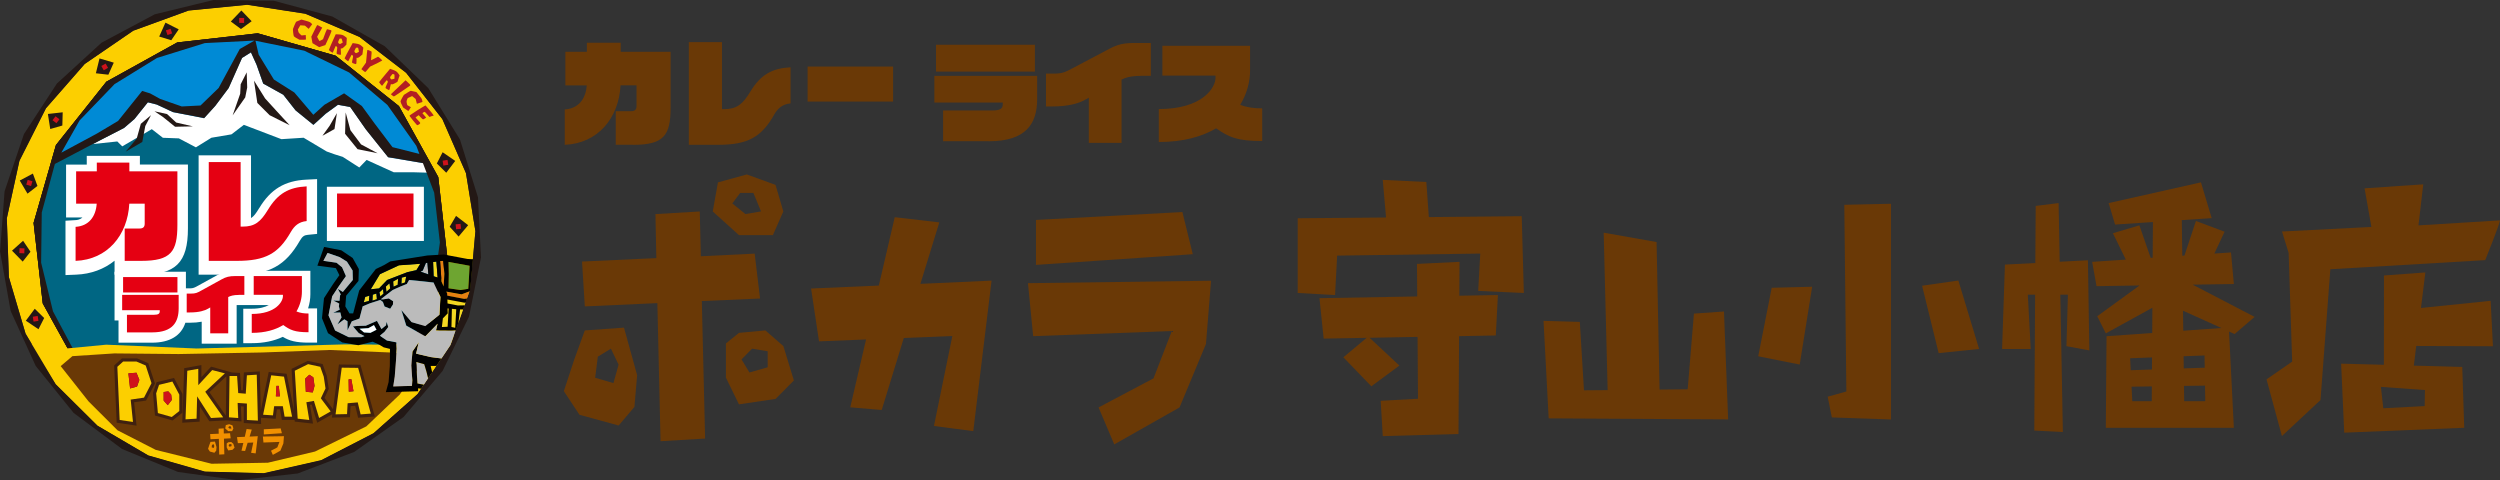 <?xml version="1.0" encoding="UTF-8"?>
<svg id="_レイヤー_2" data-name="レイヤー_2" xmlns="http://www.w3.org/2000/svg" viewBox="0 0 510.03 98">
  <rect x="0" y="0" width="510.03" height="98" fill="#333333" stroke="none"/>
  <defs>
    <style>
      .cls-1 {
        fill: #6ea531;
      }

      .cls-2 {
        fill: #40210f;
      }

      .cls-3 {
        fill: #231815;
      }

      .cls-4 {
        fill: #6a3906;
      }

      .cls-5 {
        fill: #b21e23;
      }

      .cls-6 {
        fill: #fff;
      }

      .cls-7 {
        fill: #f19000;
      }

      .cls-8 {
        fill: none;
      }

      .cls-9 {
        fill: #bbb;
      }

      .cls-10 {
        fill: #f3d823;
      }

      .cls-11 {
        fill: #cf121b;
      }

      .cls-12 {
        fill: #008ad5;
      }

      .cls-13 {
        fill: #e48012;
      }

      .cls-14 {
        fill: #fccf00;
      }

      .cls-15 {
        fill: #006683;
      }

      .cls-16 {
        fill: #e50012;
      }
    </style>
  </defs>
  <g id="_レイヤー_1-2" data-name="レイヤー_1">
    <g>
      <g>
        <polygon class="cls-4" points="155.06 60.9 153.96 51.74 142.98 52.28 142.76 43.14 133.72 43.68 133.9 52.66 118.74 53.36 119.31 62.51 134.11 61.84 134.76 90.01 143.85 89.47 143.18 61.42 155.06 60.9"/>
        <path class="cls-4" d="M119.31,67.41l-2.15,5.92-2.13,6.47,3.19,4.82,7.99,2.19,3.22-3.8.55-6.48-2.68-9.69-7.99.57ZM125.16,78.16l-3.74-1.09.54-4.3,2.67-1.64,1.57,3.26-1.05,3.77Z"/>
        <path class="cls-4" d="M156.11,67.41l-5.35.5-2.66,2.15v7l2.66,5.43,7.47-1.11,3.73-3.76-2.14-7.01-3.7-3.22ZM156.62,74.93l-3.73,1.06-1.61-2.67,2.15-2.19,3.19.53v3.26Z"/>
        <path class="cls-4" d="M157.68,47.97l2.13-4.83-1.59-5.42-5.86-2.13-5.89,1.62-1.06,5.93,5.35,4.83h6.92ZM151.01,39.36h2.69l1.56,3.77-3.19.54-2.67-2.17,1.6-2.14Z"/>
        <polygon class="cls-4" points="191.63 45.37 182.54 44.31 179.29 58.26 165.47 58.86 167.09 69.64 176.69 69.25 173.46 83.1 179.88 83.64 184.39 68.95 194.29 68.55 190.54 86.9 198.56 87.96 202.29 57.25 187.77 57.91 191.63 45.37"/>
        <polygon class="cls-4" points="241.22 43.26 211.35 44.87 211.35 54.04 243.34 51.86 241.22 43.26"/>
        <polygon class="cls-4" points="209.72 57.77 210.78 68.58 239.07 67.53 235.33 77.19 224.12 83.12 227.32 90.66 240.64 83.12 246.03 70.18 247.07 57.27 209.72 57.77"/>
      </g>
      <g>
        <g>
          <path class="cls-4" d="M201.71,28.81h-9.31v-6.27h10.02c1.65,0,2.15-.41,2.15-1.21v-.41h-13.95v-5.44h20.97v4.76c0,4.85-2.13,8.58-9.88,8.58ZM190.96,14.61v-5.49h20.17v5.49h-20.17Z"/>
          <path class="cls-4" d="M232.77,15.48c-2.06,0-3.11.34-3.96.75v12.92h-6.68v-9.22l-.82.46c-1.19.66-3.25,1.33-6.68,1.33h-1.24v-6.7h1.51c1.88,0,2.43-.32,3.82-1.05l7.64-4.03c1.6-.85,2.84-1.17,5.08-1.17h3.34v6.7h-2.01Z"/>
          <path class="cls-4" d="M248.1,26.18c-2.84,1.67-6.63,2.79-11.69,2.79v-6.72c9.03,0,11.57-4.46,11.57-6.34v-.48h-10.84v-6.08h17.89v5.03c0,2.17-.59,4.67-2.01,7,1.33.53,2.77.73,4.48.73v6.66c-5.15,0-6.82-.8-9.4-2.59Z"/>
        </g>
        <g>
          <path class="cls-4" d="M129.14,29.53h-3.52v-6.85h3.14c.79,0,1.1-.34,1.1-1.05v-4.22h-3.26c-.36,6.71-4.65,11.86-11.38,12.13v-7.21c2.76-.17,4.29-2.11,4.48-4.91h-4.36v-6.85h4.39v-1.85h6.9v1.85h10.18v11.36c0,5.68-1.34,7.62-7.67,7.62Z"/>
          <path class="cls-4" d="M157.91,23.45c-2.61,4.55-5.37,6.09-11.41,6.09h-5.97V8.59h6.76v13.68h.43c2.56,0,3.79-.98,5.34-3.55,2.11-3.5,4.46-4.79,8.22-4.99v7.36c-1.68.17-2.61,1.01-3.38,2.35Z"/>
          <path class="cls-4" d="M164.76,20.72v-7.14h17.44v7.14h-17.44Z"/>
        </g>
      </g>
      <g>
        <polygon class="cls-4" points="291.5 44.29 290.99 37.13 282.1 36.7 282.77 44.37 264.75 44.53 264.75 59.77 272.37 60.19 272.79 52.15 301.99 51.73 301.57 59.35 310.88 59.77 310.45 44.11 291.5 44.29"/>
        <polygon class="cls-4" points="297.76 53.42 289.08 53.84 289.13 60.48 269.19 60.83 270.04 69.08 278.82 68.92 274.06 72.89 279.77 78.81 285.49 74.58 279.41 68.91 289.2 68.73 289.29 81.35 281.68 81.77 282.1 88.97 297.55 88.54 297.67 68.58 305.16 68.44 305.59 60.19 297.72 60.33 297.76 53.42"/>
        <polygon class="cls-4" points="345.58 63.98 344.31 79.42 338.57 79.48 337.96 49.38 327.17 47.47 327.98 79.59 323.15 79.63 322.3 65.67 314.9 65.46 315.95 85.35 352.56 85.56 351.71 63.55 345.58 63.98"/>
        <polygon class="cls-4" points="376.68 79.87 372.87 80.93 373.72 85.16 385.78 85.58 385.78 41.57 376.26 41.78 376.68 79.87"/>
        <polygon class="cls-4" points="358.7 72.68 367.16 74.37 369.7 58.5 361.45 58.71 358.7 72.68"/>
        <polygon class="cls-4" points="392.13 58.29 395.51 72.04 403.76 71.19 399.53 57.23 392.13 58.29"/>
        <polygon class="cls-4" points="420.2 53.4 419.98 41.43 415.31 42.01 415.23 53.66 409.03 53.98 408.45 71.2 414.29 71.2 413.7 60.11 415.19 60.11 415.02 87.84 420.85 88.13 420.33 60.11 421.88 60.11 421.58 70.62 426.25 71.49 425.96 53.1 420.2 53.4"/>
        <path class="cls-4" d="M455.73,57.92l-.58-6.42-3.4.23,2.09-4.46-5.84-2.19-2.35,7.06-.44.03-.1-7.26,6.1-.41-2.19-7.3-18.83,4.23,1.31,4.38,7.72-.51-.05,7.28-.41.03-2.3-6.64-5.4,1.61,2.63,5.38-6.86.46.88,4.96,8.78-.14-8.63,6.27,1.75,3.5,9.5-5.23-.03,5.16-9.32.65-.15,18.68h26.12s-.98-19.63-.98-19.63l1.13.51,4.09-3.5-12.65-6.58,8.42-.13ZM439.04,72.92l-.02,2.46-4.33.15-.12-2.44,4.47-.17ZM445.48,72.68l4.27-.16.04,2.49-4.28.15-.03-2.48ZM434.86,78.89l4.14-.06-.02,3.02h-3.97l-.15-2.96ZM445.6,81.85l-.04-3.12,4.29-.06.05,3.18h-4.3ZM445.41,67.47l-.05-4.08,7.84,3.53-7.79.55Z"/>
        <path class="cls-4" d="M508.59,70.65l-.47-9.28-14.21,1.46.89-7.25-8.44.62-.02,18.22-8.72-.23.63,14.08,24.48-1-.4-12.41-9.88-.27.49-4.01,15.64.06ZM494.72,79.57l-.06,3.28-8.44.44-.49-4.36,9,.64Z"/>
        <path class="cls-4" d="M510.03,44.96l-16.63,1.02.97-8.37-11.97.81,1.39,7.88-18.23.93,1.35,4.37.72,22.17-5.23,3.62,3.14,11.57,7.87-7.35,2.01-26.68,31.6-1.86s3.03-7.56,3.01-8.11Z"/>
      </g>
    </g>
    <g>
      <polygon class="cls-14" points="95.91 59.12 91.88 70.43 85.17 80.39 76.2 88.37 65.52 93.87 53.8 96.53 41.8 96.2 30.25 92.9 19.89 86.83 11.36 78.37 5.21 68.05 1.81 56.53 1.39 44.53 3.96 32.8 9.37 22.07 17.28 13.03 27.19 6.24 38.47 2.13 50.42 .95 62.29 2.78 73.33 7.51 82.85 14.83 90.25 24.29 95.06 35.3 96.99 47.15 95.91 59.12"/>
      <g>
        <polygon class="cls-12" points="88.54 59.67 84.64 69.18 78.49 77.43 70.48 83.89 61.12 88.15 50.99 89.95 40.74 89.17 31 85.87 22.38 80.26 15.44 72.67 10.59 63.59 8.16 53.6 8.29 43.32 10.97 33.39 16.04 24.44 23.17 17.03 31.93 11.63 41.75 8.57 52.02 8.05 62.1 10.1 71.35 14.6 79.19 21.25 85.13 29.65 88.8 39.26 89.96 49.48 88.54 59.67"/>
        <polygon class="cls-3" points="89.4 36.11 81.39 21.65 68.46 11.36 52.59 6.79 36.16 8.66 21.71 16.66 11.41 29.59 6.85 45.48 8.72 61.89 16.73 76.35 29.65 86.64 45.53 91.21 61.95 89.34 76.4 81.33 86.7 68.41 91.27 52.52 89.4 36.11"/>
        <path class="cls-3" d="M89.4,36.11l-8.01-14.46-12.93-10.29-15.88-4.56-16.42,1.86-14.46,8.01-10.29,12.93-4.56,15.88,1.87,16.42,8,14.46,12.93,10.29,15.88,4.56,16.42-1.87,14.45-8,10.3-12.93,4.57-15.88-1.86-16.42Z"/>
        <polygon class="cls-12" points="88.54 59.67 84.64 69.18 78.49 77.43 70.48 83.89 61.12 88.15 50.99 89.95 40.74 89.17 31 85.87 22.38 80.26 15.44 72.67 10.59 63.59 8.16 53.6 8.29 43.32 10.97 33.39 16.04 24.44 23.17 17.03 31.93 11.63 41.75 8.57 52.02 8.05 62.1 10.1 71.35 14.6 79.19 21.25 85.13 29.65 88.8 39.26 89.96 49.48 88.54 59.67"/>
        <polygon class="cls-15" points="89.48 41.29 88.1 34.63 79.17 32.06 74.62 26.37 71.43 21.82 68.93 21.37 66.43 23.19 63.93 25.46 60.29 22.51 57.79 19.32 53.69 17.05 52.33 13.18 51.19 10.68 49.37 11.82 46.64 17.96 43.91 21.59 41.63 24.1 35.72 23.64 31.85 22.96 30.03 22.51 27.3 25.92 24.18 26.47 16.65 29.61 10.75 32.88 8.74 40.54 7.73 44.18 7.99 52.21 9.49 61.88 14.39 71.8 41.73 79.31 68.75 77.43 85.89 69.42 90.79 50.83 89.48 41.29"/>
        <polygon class="cls-6" points="23.93 28.86 24.94 29.86 30.97 26.35 33.23 28.11 36.49 28.23 39.97 30.06 43.13 28.1 47.22 27.41 49.75 25.47 57.41 28.39 61.94 28.1 66.66 30.91 68.29 31.49 69.92 32 73.3 34.17 74.79 32.63 80.32 35.14 84.21 35.14 88.35 35.26 87.6 33.5 79.21 32.09 74.66 26.4 71.47 21.84 68.96 21.38 66.45 23.21 63.95 25.48 60.3 22.52 57.8 19.33 53.7 17.06 52.33 13.19 51.19 10.68 49.37 11.82 46.63 17.97 43.9 21.61 41.62 24.12 35.26 22.87 31.97 21.33 30.15 20.87 27.42 24.28 25.32 26.1 18.94 29.39 23.93 28.86"/>
        <g>
          <g>
            <g>
              <polygon class="cls-3" points="50.43 17.85 50.33 14.76 49.1 17.19 49 19.13 47.46 23.54 50.03 19.87 50.43 17.85"/>
              <polygon class="cls-3" points="55 23.5 59.09 25.55 56.37 22.59 54.09 20.09 51.82 16.45 52.5 21 55 23.5"/>
              <polygon class="cls-3" points="31.52 22.7 33.17 23.81 35.72 25.86 39.33 25.78 35.95 25 34.08 23.27 31.52 22.7"/>
              <polygon class="cls-3" points="29.64 25.71 30.81 23.49 28.73 25.26 27.89 28.28 25.63 30.95 29.03 28.96 29.64 25.71"/>
              <polygon class="cls-3" points="68.73 23.08 68.24 26.33 65.78 27.7 67.26 25.64 68.73 23.08"/>
            </g>
            <polygon class="cls-3" points="70.52 22.94 71.49 26.56 73.66 29.46 77.04 31.27 72.94 30.43 70.4 27.29 70.52 22.94"/>
          </g>
          <path class="cls-3" d="M89.4,36.11l-8.01-14.46-12.93-10.29-15.88-4.56-16.42,1.86-14.46,8.01-10.29,12.93-4.56,15.88,1.87,16.42,8,14.46,12.93,10.29,15.88,4.56,16.42-1.87,14.45-8,10.3-12.93,4.57-15.88-1.86-16.42ZM62.03,10.32l9.2,4.47,7.8,6.62,5.91,8.35.62,1.64-5.49-1.38-3.67-4.86-2.58-3.54-3.62-2.58-4.01,2.33-2.27,2.05-3.87-4.55-4.18-2.65-3.1-5.08-.65-2.83,9.9,2.02ZM23.31,17.2l8.71-5.37,9.77-3.04,10.13-.51-3,1.71-4.32,7.96-3.69,3.57-3.82.2-4.42-1.54-2.05-1.13-1.62-.5-4.91,6.12-4.29,2.56-7.29,3.92,3.72-6.57,7.09-7.37ZM84.44,69.07l-6.11,8.2-7.96,6.42-9.31,4.24-10.07,1.79-10.2-.77-9.69-3.28-8.57-5.59-6.91-7.54-4.81-9.02-2.42-9.94.13-10.23,2.67-9.88v-.02s8.99-4.72,8.99-4.72l5.15-2.64,2.11-1.81,2.73-3.41,1.82.46,3.29,1.54,6.37,1.23,2.27-2.5,2.73-3.64,2.73-6.14,1.82-1.14,1.14,2.51,1.36,3.86,4.09,2.27,2.5,3.18,3.64,2.96,2.5-2.27,2.5-1.82,2.5.45,3.18,4.55,4.55,5.69,7.12,1.22,2.3,6.03,1.16,10.16-1.41,10.13-3.88,9.46Z"/>
        </g>
      </g>
      <polygon class="cls-14" points="5.98 70.09 13.51 71.1 21.67 70.32 40.13 71.1 70.27 70.26 79.78 70.32 93.2 68.48 85.17 80.39 76.2 88.37 65.52 93.87 53.8 96.53 41.8 96.2 30.25 92.9 19.89 86.83 11.36 78.37 5.98 70.09"/>
      <g>
        <polygon class="cls-3" points="36.46 5.99 33.75 4.62 32.48 7.46 34.94 8.21 36.46 5.99"/>
        <rect class="cls-11" x="33.98" y="6.01" width="1.01" height="1.01" transform="translate(-.25 11.55) rotate(-18.96)"/>
      </g>
      <g>
        <polygon class="cls-3" points="51.34 4.33 49.24 2.14 47.09 4.39 49.16 5.92 51.34 4.33"/>
        <rect class="cls-11" x="48.79" y="3.66" width="1.01" height="1.01" transform="translate(44.68 53.42) rotate(-89.47)"/>
      </g>
      <g>
        <polygon class="cls-3" points="93.56 48.26 95.51 45.94 93.04 44.04 91.74 46.26 93.56 48.26"/>
        <rect class="cls-11" x="93" y="45.71" width="1.01" height="1.01" transform="translate(-4.11 9.47) rotate(-5.67)"/>
      </g>
      <g>
        <polygon class="cls-3" points="91.04 35.24 92.87 32.83 90.3 31.06 89.12 33.35 91.04 35.24"/>
        <rect class="cls-11" x="90.37" y="32.7" width="1.01" height="1.01" transform="translate(-3.96 14.04) rotate(-8.65)"/>
      </g>
      <g>
        <polygon class="cls-3" points="23.21 12.78 20.3 11.92 19.56 14.95 22.11 15.24 23.21 12.78"/>
        <rect class="cls-11" x="20.85" y="13.15" width="1.01" height="1.01" transform="translate(-3.95 12.24) rotate(-29.4)"/>
      </g>
      <g>
        <polygon class="cls-3" points="12.79 22.91 9.77 23.25 10.25 26.32 12.72 25.61 12.79 22.91"/>
        <rect class="cls-11" x="10.91" y="23.93" width="1.01" height="1.01" transform="translate(-14.87 18.41) rotate(-52.06)"/>
      </g>
      <g>
        <polygon class="cls-3" points="6.71 35.41 4.03 36.83 5.61 39.51 7.64 37.93 6.71 35.41"/>
        <rect class="cls-11" x="5.49" y="36.82" width="1.01" height="1.01" transform="translate(-31.52 32.63) rotate(-73.74)"/>
      </g>
      <g>
        <polygon class="cls-3" points="4.71 49.12 2.45 51.14 4.63 53.37 6.22 51.36 4.71 49.12"/>
        <rect class="cls-11" x="3.97" y="50.65" width="1.01" height="1.01" transform="translate(-46.83 53.38) rotate(-87.48)"/>
      </g>
      <g>
        <polygon class="cls-3" points="7.09 62.99 5.27 65.43 7.85 67.17 9.01 64.88 7.09 62.99"/>
        <rect class="cls-11" x="6.76" y="64.53" width="1.01" height="1.01" transform="translate(-10.16 1.96) rotate(-9.07)"/>
      </g>
      <polygon class="cls-4" points="14.77 72.66 23.35 72.1 36.46 72.23 53.5 71.91 67.2 71.4 79.63 71.91 83.46 72.24 85.49 74.97 81.54 80.5 74.73 86.99 64.26 92.12 54.65 94.4 43.16 94.61 31.77 91.78 23.98 87.79 18.05 81.87 12.38 74.69 14.77 72.66"/>
      <g>
        <path class="cls-5" d="M63.68,4.94l-.02-.03c-.17-.2-.33-.33-.46-.4-.13-.07-.4-.16-.83-.28l-.87-.24h-.02c-.06.04-.24.11-.54.23-.35.14-.46.18-.49.2-.04,0-.08.07-.35.67-.19.43-.3.69-.32.79-.02.06-.03.2.03.76.05.42.09.67.15.77.1.12.46.34,1.12.69h.01s.01,0,.01,0c.06,0,.19,0,.4,0,.21,0,.39,0,.55,0,.22,0,.28-.01.31-.02h.03s.01-.03.01-.03c.01-.03.03-.09-.02-.85v-.05s-.46.04-.46.04c-.17.02-.3.03-.39.04l-.32-.28c-.13-.12-.21-.21-.26-.29-.05-.08-.08-.19-.11-.33l-.07-.32.5-.85.93.07.77.66.03-.04c.65-.84.66-.86.67-.87l.02-.03Z"/>
        <path class="cls-5" d="M67.56,6.57c.04-.13.06-.22.06-.27,0-.09-.06-.12-.1-.14-.77-.21-.79-.2-.81-.19l-.02.02c-.08.11-.34.77-.79,2-.03.01-.07.03-.12.07-.07.04-.14.08-.19.11-.06.03-.12.07-.19.1-.07.04-.13.06-.17.08-.03.01-.05.02-.06.02-.06-.07-.19-.29-.48-.86.08-.14.24-.42.46-.83.25-.45.43-.77.56-.99l.03-.05-.05-.03c-.74-.43-.9-.48-.95-.49h-.03s-.02.02-.02.02c-.02.03-.1.12-1.18,2.34v.02s.24,1.31.24,1.31l1.36.81h.02c.14-.05.34-.12.61-.21.27-.09.48-.16.61-.2h.02s.62-1.35.62-1.35c.15-.33.28-.61.37-.82.09-.2.15-.37.19-.49Z"/>
        <path class="cls-5" d="M70.66,9.14h.01s0-.04,0-.04c0-.15.02-.37.04-.66.02-.29.03-.52.04-.67v-.03s-.29-.24-.29-.24c-.22-.18-.42-.3-.6-.36-.17-.06-.42-.1-.74-.12l-.64-.03v.03c-.1.19-.25.53-.47,1.03-.22.48-.41.91-.56,1.27-.15.35-.27.65-.35.87v.03s.02.02.02.02c.29.26.53.42.72.5l.05.02.31-.74c.16-.4.23-.53.26-.58.04-.06.06-.05.07-.04.15.08.24.16.26.24.01.06.02.22-.05.63-.08.49-.07.62-.05.67.04.09.17.15.43.19.01,0,.12.02.32.06,0,0,.02,0,.02,0,.01,0,.03,0,.04-.01.04-.03.07-.09.06-.33,0-.21-.02-.43-.03-.65-.02-.2-.02-.27-.01-.29h0s.02-.03.15-.02c.05.01.11,0,.18-.04.06-.03.13-.09.22-.16.08-.07.15-.14.22-.2l.22-.22c.08-.08.13-.14.17-.17ZM69.93,8.67l-.28.17c-.18.11-.24.13-.27.14-.03,0-.08,0-.19-.07-.12-.07-.18-.15-.2-.23-.02-.09.02-.21.09-.37.1-.2.14-.32.15-.39,0,0,.02-.03.16-.06.12-.02.21-.02.28,0,.02.03.09.16.25.8Z"/>
        <path class="cls-5" d="M73.94,11.09v-.02c.02-.13.05-.31.08-.55v-.11c.06-.29.09-.51.11-.66v-.03s-.26-.26-.26-.26c-.21-.19-.4-.33-.56-.4-.17-.08-.41-.13-.73-.18l-.63-.09-.02.03c-.1.18-.28.51-.54.99-.25.46-.48.87-.66,1.22-.18.34-.32.62-.42.84v.03s.01.03.01.03c.27.28.49.46.68.55l.05.02.36-.72c.16-.31.26-.5.3-.56.04-.05.06-.04.08-.03.14.09.22.18.24.26,0,.06,0,.22-.1.63-.12.48-.12.61-.1.67.03.09.16.16.41.23.01,0,.12.03.32.09,0,0,.02,0,.03,0,.01,0,.03,0,.04,0,.04-.02.07-.09.09-.32.01-.21.02-.43.02-.65,0-.2,0-.27,0-.29h0s.03-.03.15-.01c.05.02.11,0,.19-.03.06-.03.14-.08.23-.14.08-.06.16-.12.23-.18l.23-.2c.09-.07.15-.12.18-.15h.02ZM72.48,10.75c-.11-.08-.17-.16-.18-.25,0-.09.03-.21.12-.36.11-.19.17-.31.18-.38,0,0,.02-.03.17-.04.05,0,.09,0,.13,0,.06,0,.11.01.15.03.02.03.08.18.18.82l-.29.15c-.18.1-.25.12-.28.12-.03,0-.08-.01-.18-.08Z"/>
        <path class="cls-5" d="M77.97,12.36v-.03s-.07-.14-.42-.44c-.38-.33-.44-.34-.48-.3-.11.07-.36.21-.79.42-.36.18-.51.26-.58.28,0-.08,0-.27.05-.74.04-.36.05-.6.06-.73.01-.25,0-.28-.03-.31l-.02-.02h0c-.06-.04-.2-.1-.41-.19-.29-.13-.35-.12-.39-.09-.02.01-.03.03-.03.05-.02.09-.05.29-.08.63-.03.33-.07.7-.1,1.09-.03.38-.06.65-.08.79l-.95,1.34.04.03c.52.46.68.54.75.54.01,0,.02,0,.03,0h.01s.1-.07.95-1.09c1.5-.71,2.29-1.11,2.43-1.22l.03-.02Z"/>
        <path class="cls-5" d="M80.08,17.19c.07-.02.16-.05.25-.09.1-.04.19-.09.26-.13l.27-.15c.1-.06.17-.09.2-.11h.02s0-.03,0-.03c.04-.12.1-.28.18-.5l.04-.13c.1-.28.17-.49.22-.63v-.03s-.2-.31-.2-.31c-.16-.23-.32-.4-.47-.51-.15-.11-.38-.21-.68-.32l-.6-.21-.02.03c-.13.16-.37.45-.72.86-.35.41-.65.77-.89,1.07-.25.3-.44.55-.58.74l-.02.03.02.03c.21.32.39.55.55.68l.04.03.5-.63c.22-.27.35-.43.41-.48.05-.04.07-.03.08-.02.12.12.18.22.18.3,0,.06-.04.21-.23.59-.22.45-.24.58-.23.63,0,.1.12.19.36.31.01,0,.15.08.29.15.01,0,.03.01.04.02,0,0,.02,0,.02,0,.05-.01.09-.07.15-.3.05-.21.1-.42.15-.63.04-.19.06-.26.07-.28h0s.03-.02.15.02c.05.03.11.03.19.01ZM80.49,16.05l-.32.09c-.2.06-.27.06-.3.06-.03,0-.08-.03-.16-.12-.09-.1-.14-.19-.13-.28,0-.09.07-.2.19-.33.15-.16.23-.27.25-.34,0,0,.02-.03.17-.01.12.01.21.04.27.08.02.04.04.19.02.84Z"/>
        <path class="cls-5" d="M83.66,17.47s.08-.12-.03-.25c-.07-.08-.26-.27-.58-.56l-.31-.28-3,2.85.3.25c.17.14.23.17.27.18,0,0,.01,0,.02,0,.06,0,.13-.03.23-.09.16-.09.71-.46,1.63-1.09,1.39-.95,1.44-1,1.46-1.01Z"/>
        <path class="cls-5" d="M83.83,21.87l-.4-.23c-.15-.08-.26-.15-.34-.19l-.1-.41c-.04-.17-.05-.3-.04-.39,0-.09.04-.2.1-.33l.13-.31.9-.41.72.59.25.98.05-.02c.94-.29,1.03-.32,1.05-.33l.03-.02v-.04c-.03-.26-.08-.46-.15-.59-.07-.13-.24-.36-.52-.7l-.57-.7h-.02s-.19-.04-.57-.13c-.29-.07-.46-.11-.52-.12-.04-.02-.11.01-.67.35-.41.25-.64.4-.72.46-.05.04-.14.15-.41.65-.27.5-.32.64-.32.72.01.15.18.55.52,1.2h0s.01.02.01.02c.05.03.16.11.33.23.17.12.32.22.45.31.14.09.22.14.26.16h.03s.02,0,.02,0c.02-.02.08-.06.47-.71l.03-.05Z"/>
        <path class="cls-5" d="M85.28,24.53l-.05-.05h0c-.31-.32-.41-.45-.45-.5,0,0,.02-.03.06-.07.07-.07.19-.16.36-.27l.22-.14.38.41c.33.35.43.41.48.43.07.02.17-.02.32-.12l.34-.23-.04-.05c-.39-.47-.61-.73-.68-.79-.04-.04-.04-.06-.04-.06,0,0,.03-.04.19-.15l.04-.03c.13-.09.19-.09.22-.09.03,0,.13.07.5.49l.47.54h.03c.4-.15.67-.23.78-.24h.01s.04-.03.04-.03v-.02s.02-.11-.92-1.2c-.44-.51-.67-.78-.69-.81-.04-.05-.08-.09-1.7.95-1.59,1.04-1.59,1.06-1.6,1.09,0,.04-.01.09.74,1.02.72.88.8.93.84.93,0,0,0,0,0,0,.08,0,.2-.06.38-.18l.04-.03c.13-.09.19-.17.18-.24,0-.05-.07-.16-.46-.57ZM85.5,25.31h0s0,0,0,0h0Z"/>
      </g>
      <g>
        <path class="cls-6" d="M28.53,31.8h-10.83v1.78h-4.22v10.79h3.33c-.54.49-1.18.53-1.48.54l-1.97.12v11.09l2.18-.09c3.04-.12,5.71-1.13,7.83-2.84v2.84h5.49c7,0,9.48-2.47,9.48-9.43v-13.03h-9.8v-1.78Z"/>
        <path class="cls-6" d="M52.88,42.45c-.63,1.04-1.07,1.68-1.67,2.04v-12.8h-10.69v24.35h7.84c6.52,0,9.87-1.81,12.8-6.91h0c.55-.96.95-1.15,1.64-1.22l1.89-.19v-11.18l-2.2.11c-4.41.22-7.28,1.96-9.6,5.8Z"/>
        <rect class="cls-6" x="66.69" y="38.1" width="19.79" height="11.06"/>
      </g>
      <path class="cls-6" d="M62.86,62.89c.3-.93.46-1.9.46-2.85v-4.8h-15.32c-1.5,0-2.5.24-3.68.89l-4.27,2.35q-.62.34-1.14.34h-.98v-3.38h-14.56v9.94h.81v4.53h6.84c3.62,0,5.96-1.43,6.8-4.07h.93c.88,0,1.68-.07,2.4-.21v4.48h7.13v-7.87h6.55c-.71.4-1.81.74-3.47.74h-1.73v7.03h1.73c2.4,0,4.52-.43,6.33-1.29,1.35.81,2.7,1.18,5.27,1.18h1.73v-6.99h-1.73s-.06,0-.09,0Z"/>
      <g>
        <polygon class="cls-7" points="47.06 89.42 46.93 88.38 45.66 88.44 45.64 87.39 44.6 87.46 44.62 88.48 42.87 88.56 42.94 89.61 44.65 89.53 44.72 92.74 45.77 92.68 45.69 89.49 47.06 89.42"/>
        <path class="cls-7" d="M42.94,90.16l-.25.67-.24.74.37.55.92.25.37-.43.06-.74-.31-1.11-.92.06ZM43.61,91.39l-.43-.12.06-.49.31-.18.18.37-.12.43Z"/>
        <path class="cls-7" d="M47.18,90.17l-.62.06-.31.24v.8l.31.62.86-.12.43-.43-.25-.8-.43-.37ZM47.24,91.02l-.43.12-.18-.31.24-.25.37.06v.37Z"/>
        <path class="cls-7" d="M47.36,87.95l.25-.55-.18-.61-.68-.25-.68.19-.12.68.61.55h.8ZM46.75,86.97h.31l.18.43-.37.06-.31-.25.18-.24Z"/>
        <polygon class="cls-7" points="51.36 87.64 50.31 87.52 49.94 89.11 48.35 89.18 48.53 90.41 49.64 90.37 49.27 91.95 50.01 92 50.52 90.33 51.67 90.28 51.23 92.38 52.16 92.5 52.59 88.99 50.92 89.07 51.36 87.64"/>
        <polygon class="cls-7" points="57.26 87.4 53.82 87.58 53.82 88.63 57.51 88.38 57.26 87.4"/>
        <polygon class="cls-7" points="53.63 89.06 53.75 90.28 57.01 90.16 56.58 91.27 55.29 91.95 55.66 92.8 57.2 91.95 57.81 90.47 57.93 88.99 53.63 89.06"/>
      </g>
      <g>
        <polygon class="cls-2" points="31.61 78.24 30.25 74.09 27.97 73.12 24.88 73.12 23.29 74.56 23.8 86.24 27.86 86.84 27.36 82.07 29.8 81.72 31.61 78.24"/>
        <polygon class="cls-2" points="37.23 80.36 35.5 77.1 31.95 77.97 31.21 80.17 31.61 84.77 35.19 85.78 37.23 84.18 37.23 80.36"/>
        <path class="cls-2" d="M73.54,74.41l-4.39-.05-1.21,9.13-1.73-2.31.86-1.84-.38-2.6-.86-2.46-3.05-.66-3.3,1.63.52,8.56-1.53-7.56-3.65-.37-1.62,7.86-.2-7.97-3.24.21-.23,3.66-.33-.03-.24-3.53-1.64-.09h0l-4.25-1.19-1.98,2.15v-2.47l-3.51.63-.4,11.13,3.54-.21.08-3.06,1.91,2.98,3.48-.19,3.08.22-.12-3.08.58.04v3.36l3.54.21-.03-1.27,3,.2.24-1.91h.66l.36,2.14h2.6l.02.34,3.74.42-.62-3.83.35-.06,1.13,3.71,3.08-1.75-.09.7,3.69-.08.12-2.25.95-.09.59,2.45,3.41-.26-2.93-10.54ZM46.07,84.8l-3.36-4.79,3.47-3.24-.11,8.03Z"/>
      </g>
      <g>
        <path class="cls-14" d="M30.91,78.18l-1.18-3.61-1.89-.81h-2.72l-1.18,1.07.47,10.85,2.72.4-.47-4.56,2.72-.4,1.53-2.95ZM27.96,78.85l-1.42.4-.35-3.08,1.65-.13.59,1.47-.47,1.34Z"/>
        <path class="cls-14" d="M35.17,77.84l-2.72.67-.59,1.74.35,4.02,2.83.8,1.54-1.21v-3.35l-1.42-2.68ZM34.22,82.66l-.83-.94v-1.74l.95-.13.59.67.12,1.07-.83,1.07Z"/>
        <polygon class="cls-14" points="38.21 75.64 37.85 85.55 40.1 85.41 40.22 80.86 43.05 85.28 45.53 85.14 41.87 79.92 45.88 76.17 43.29 75.5 40.45 78.58 40.45 75.24 38.21 75.64"/>
        <polygon class="cls-14" points="46.83 76.71 46.71 85.14 48.6 85.28 48.48 82.2 50.37 82.33 50.37 85.68 52.61 85.81 52.38 76.44 50.37 76.57 50.14 80.32 48.6 80.19 48.37 76.71 46.83 76.71"/>
        <path class="cls-14" d="M57.93,76.84l-2.6-.27-1.65,8.04,2.01.13.24-1.87h1.77l.36,2.14h1.53l-1.65-8.17ZM56.28,80.86l.12-2.14h.47l.24,2.14h-.83Z"/>
        <path class="cls-14" d="M73.06,75.05l-3.34-.04-1.26,9.52,2.34-.05.12-2.21,2.06-.18.59,2.45,2.08-.16-2.59-9.33ZM71.16,79.9l-.04-2.5.55-.05.45,2.47-.96.08Z"/>
        <path class="cls-14" d="M65.46,81.26l.95-2.01-.36-2.41-.71-2.01-2.48-.54-2.72,1.34.59,9.78,2.36.27-.59-3.62,1.54-.27,1.06,3.48,2.36-1.34-2.01-2.68ZM63.81,80.06l-1.42-.13-.12-2.68.83-.8.83.54.24,1.74-.36,1.34Z"/>
        <g>
          <polygon class="cls-11" points="27.96 78.85 26.54 79.25 26.19 76.17 27.84 76.04 28.43 77.51 27.96 78.85"/>
          <polygon class="cls-11" points="34.22 82.66 33.39 81.73 33.39 79.98 34.34 79.85 34.93 80.52 35.05 81.59 34.22 82.66"/>
          <polygon class="cls-11" points="56.28 80.86 56.39 78.72 56.87 78.72 57.1 80.86 56.28 80.86"/>
          <polygon class="cls-11" points="71.16 79.9 71.12 77.39 71.67 77.34 72.12 79.81 71.16 79.9"/>
          <polygon class="cls-11" points="63.81 80.06 62.39 79.92 62.27 77.24 63.1 76.44 63.92 76.98 64.16 78.72 63.81 80.06"/>
        </g>
      </g>
      <path class="cls-3" d="M97.5,40.22l-3.66-11.76-6.47-10.49-8.88-8.54-10.72-6.07L55.86.15l-12.32-.15-11.97,2.92-10.87,5.8-9.09,8.32-6.73,10.32-3.95,11.67-.92,12.28,2.16,12.13,5.11,11.21,7.74,9.59,9.88,7.36,11.4,4.68,12.2,1.7,12.25-1.39,11.51-4.39,10.06-7.12,7.97-9.4,5.39-11.08,2.45-12.08-.62-12.31ZM95.91,59.12l-4.02,11.32-6.71,9.96-8.98,7.98-10.68,5.5-11.71,2.66-12.01-.33-11.55-3.3-10.36-6.07-8.53-8.46-6.15-10.31-3.4-11.52-.42-12,2.57-11.73,5.41-10.72,7.91-9.04,9.91-6.79,11.28-4.11,11.95-1.18,11.87,1.83,11.04,4.73,9.52,7.32,7.4,9.46,4.81,11.01,1.93,11.86-1.08,11.96Z"/>
      <g>
        <g>
          <path class="cls-16" d="M28.83,53.22h-3.39v-6.6h3.02c.76,0,1.06-.32,1.06-1.01v-4.06h-3.14c-.35,6.46-4.47,11.42-10.96,11.67v-6.94c2.65-.16,4.13-2.03,4.31-4.73h-4.2v-6.6h4.22v-1.78h6.64v1.78h9.8v10.93c0,5.47-1.29,7.34-7.38,7.34Z"/>
          <path class="cls-16" d="M59.31,47.36c-2.51,4.38-5.17,5.86-10.98,5.86h-5.74v-20.16h6.5v13.17h.42c2.47,0,3.64-.95,5.14-3.41,2.03-3.37,4.29-4.61,7.91-4.8v7.08c-1.61.16-2.51.97-3.25,2.26Z"/>
          <path class="cls-16" d="M68.76,46.35v-6.87h15.6v6.87h-15.6Z"/>
        </g>
        <g>
          <path class="cls-16" d="M31.02,67.81h-5.12v-3.59h5.51c.91,0,1.18-.24,1.18-.7v-.24h-7.67v-3.12h11.53v2.73c0,2.78-1.17,4.92-5.43,4.92ZM25.11,59.67v-3.15h11.09v3.15h-11.09Z"/>
          <path class="cls-16" d="M48.73,60.17c-1.13,0-1.71.2-2.17.43v7.41h-3.67v-5.29l-.45.26c-.65.38-1.79.76-3.67.76h-.68v-3.84h.83c1.03,0,1.33-.18,2.1-.6l4.2-2.31c.88-.49,1.56-.67,2.79-.67h1.84v3.84h-1.11Z"/>
          <path class="cls-16" d="M57.78,66.31c-1.56.96-3.65,1.6-6.42,1.6v-3.86c4.97,0,6.36-2.56,6.36-3.63v-.28h-5.96v-3.82h9.83v3.21c0,1.25-.33,2.68-1.11,4.01.73.3,1.52.42,2.46.42v3.82c-2.83,0-3.75-.46-5.17-1.48Z"/>
        </g>
      </g>
      <g>
        <polygon class="cls-8" points="79.03 58.18 78.73 58.45 78.78 58.99 78.73 58.45 79.03 58.18"/>
        <polygon class="cls-8" points="78.13 58.98 78.25 59.9 78.13 58.98 78.13 58.98"/>
        <polygon class="cls-8" points="76.88 60.94 76.89 61.05 76.89 61.05 76.88 60.94"/>
        <polygon class="cls-8" points="75.98 61.34 75.98 61.34 76.05 60.11 75.98 61.34"/>
        <polygon class="cls-8" points="76.79 59.89 76.05 60.11 76.79 59.89 76.79 59.89"/>
        <polygon class="cls-8" points="79.59 58.85 78.83 59.54 78.83 59.54 79.59 58.85 79.47 57.83 79.59 58.85"/>
        <polygon class="cls-8" points="82.63 57.63 81.88 57.87 82.63 57.63 82.87 56.42 82.87 56.42 82.63 57.63"/>
        <polygon class="cls-8" points="87.2 53.61 87.2 53.61 86.89 53.65 86.57 54.42 86.89 53.65 87.2 53.61"/>
        <polygon class="cls-8" points="81.21 56.88 80.21 57.43 81.21 56.88 81.21 56.88"/>
        <polygon class="cls-8" points="91.01 59.51 91.01 59.51 94.12 60.07 91.01 59.51"/>
        <polygon class="cls-8" points="74.21 61.67 74.21 61.67 75.25 61.41 75.3 60.86 75.25 61.41 74.21 61.67"/>
        <polygon class="cls-8" points="87.85 74.65 88.15 75.95 88.16 75.96 89.04 74.65 89 74.65 87.85 74.65"/>
        <polygon class="cls-8" points="91.23 61.13 91.26 61.94 91.23 61.13 91.23 61.13"/>
        <polygon class="cls-8" points="86.55 74.29 87.01 75.83 87.34 77.18 87.34 77.18 87.01 75.83 86.55 74.29"/>
        <polygon class="cls-8" points="93.38 62.36 93.38 62.36 91.26 61.94 93.38 62.36"/>
        <polygon class="cls-8" points="75.35 60.32 75.35 60.32 74.54 60.56 74.51 60.6 74.54 60.56 75.35 60.32"/>
        <polygon class="cls-8" points="94.97 61.75 94.97 61.75 94.72 61.78 94.97 61.75"/>
        <polygon class="cls-8" points="88.36 53.45 89.02 53.37 88.36 53.45 88.47 56.35 88.88 56.5 88.47 56.35 88.36 53.45"/>
        <polygon class="cls-8" points="94.63 60.99 94.63 60.99 91.31 60.36 94.63 60.99"/>
        <polygon class="cls-8" points="89.02 53.37 89.29 56.64 89.29 56.64 89.02 53.37"/>
        <polygon class="cls-8" points="92.19 63 92.1 66.7 92.19 63 92.19 63"/>
        <polygon class="cls-8" points="90.43 53.23 90.67 55.85 90.52 58.43 90.67 55.85 90.43 53.23 90.26 53.2 89.8 53.26 90.26 53.21 90.43 53.23"/>
        <polygon class="cls-8" points="91.3 62.92 91.31 63.18 91.3 62.92 91.3 62.92"/>
        <polygon class="cls-8" points="93.95 59.17 95.53 58.92 95.53 58.92 95.53 58.92 93.95 59.17"/>
        <polygon class="cls-8" points="92.87 66.88 92.1 66.7 92.87 66.88 92.87 66.88"/>
        <polygon class="cls-9" points="86.55 74.29 84.93 73.85 85.04 76.23 85.15 78.23 86.46 78.49 87.34 77.18 87.01 75.83 86.55 74.29"/>
        <polygon class="cls-9" points="86.89 53.65 86.57 54.42 86.25 55.19 85.79 55.42 87.39 55.98 87.2 53.61 86.89 53.65"/>
        <polygon class="cls-10" points="91.23 61.13 91.26 61.94 93.38 62.36 94.77 62.32 94.97 61.75 94.72 61.78 91.23 61.13"/>
        <polygon class="cls-10" points="90.34 64.96 90.14 66.73 91.32 66.66 91.53 62.94 91.3 62.92 91.31 63.18 91.34 63.93 90.34 64.96"/>
        <polygon class="cls-10" points="93.48 65.95 94.47 63.16 93.83 63.16 93.48 65.95"/>
        <polygon class="cls-10" points="93.08 63.09 92.19 63 92.1 66.7 92.87 66.88 93.08 63.09"/>
        <polygon class="cls-13" points="91.01 59.51 91.18 59.89 91.2 60.34 91.31 60.36 94.63 60.99 95.26 60.94 95.79 59.44 94.12 60.07 91.01 59.51"/>
        <polygon class="cls-1" points="95.81 54.22 91.51 53.43 91.56 55.9 91.51 58.8 93.95 59.17 95.53 58.92 95.53 58.92 95.68 56.5 95.81 54.22"/>
        <polygon class="cls-13" points="90.67 55.85 90.43 53.23 90.26 53.21 89.8 53.26 89.79 53.26 90.08 57.45 90.52 58.43 90.67 55.85"/>
        <polygon class="cls-10" points="88.36 53.45 88.47 56.35 88.88 56.5 89.29 56.64 89.02 53.37 88.36 53.45"/>
        <polygon class="cls-10" points="77.51 55.93 75.64 59.01 77.32 58.84 78.98 57.12 83.1 55.53 84.95 55.11 85.75 53.8 81.4 54.11 77.51 55.93"/>
        <polygon class="cls-10" points="79.47 57.83 79.32 57.91 79.03 58.18 78.73 58.45 78.78 58.99 78.83 59.54 79.59 58.85 79.47 57.83"/>
        <polygon class="cls-10" points="77.4 59.64 77.6 60.48 78.25 59.9 78.13 58.98 77.4 59.64"/>
        <polygon class="cls-10" points="76.79 59.89 76.05 60.11 75.98 61.34 76.89 61.05 76.88 60.94 76.79 59.89"/>
        <polygon class="cls-10" points="74.54 60.56 74.51 60.6 74.49 60.63 74.21 61.67 75.25 61.41 75.3 60.86 75.35 60.32 74.54 60.56"/>
        <polygon class="cls-10" points="82.87 56.42 81.96 56.63 81.88 57.87 82.63 57.63 82.87 56.42"/>
        <polygon class="cls-10" points="80.21 57.43 80.28 58.5 81.14 58.1 81.21 56.88 80.21 57.43"/>
        <path d="M90.5,51.93l-3.3.19-6.58,1.05-1,.16-1.25.74-1.7.82-1.02,1.31-2.37,3.06-1.23,4.67h-.76s-.84-1.42-.84-1.42l.17-2.18,2.51-3.01.08-2.43-1.26-2.26-2.33-1.57-3.5-.68-1.37,3.82,3.77.5.72,1.44-1.3,1.84-1.84,2.85-.41,4.09,1.23,3.05,2.9,1.89,3.28.57,2.93-.72,1.3.58.94.57,1.29.32-.03,3.5-.25,3.27-.56,2.05,6.58-.18v-.6s.61.08.61.08l.54-.81-1.3-.25-.11-2.01-.11-2.38,1.62.45.46,1.54.33,1.35.82-1.22v-.02s-.3-1.3-.3-1.3h1.15s.04,0,.04,0l1.02-1.52-2.22-.29-2.95-.69.52-2.31-1.28,1.88-.22,2.85.19,3.01-.06,1.14-3.82.13.31-2.03.25-3.2.14-2.47-.05-1.3-1.93-.37-1.25-.85-.16-.17.91-.76.77-.99-.34-1.05-.12.71-.93.76-.92-1.66-2.28.98-1.79.06-.82.08,1.18,1.38,1.18.6-.63.22h-2.6l-2.77-1.36-1.35-3.09.75-3.89,1.35-2.05,1.46-2.07-.78-1.8-1.15-.93-2.67-.39.85-1.61,2.48.86,1.47.91,1.16,1.82.05,1.92-2.04,2.45-1.02-.63.59,1.13-.13.17-.12,1.12-1.26-.04,1.19.61-.06.56.16.69-1.29.61,1.43-.04.24,1.01-.83,1.41,1.4-1.03.65.4v1.84l.88-1.83,1.56-.57.66-2.49,1.51-.63,1.94-.62.1-.08.57.43.34.93,1.14.46.57-.88.04-.65-.88-.57-1.18.19-.46-.03,1.16-.91,1.29-.99,1.55-.69,1.32-.54.46-.8,2.66.26,2.33.26,1.4,2.94-.21,3.63-2.87,2.31-2.81-.81-2.07-2.46.99,3.18,3.91,2.17,2.47-2.54-.32,1.36.65.04,2.6.02.76-.04.54-1.51.35-2.79h.64s.3-.83.3-.83l-1.38.03h0l-2.12-.41-.03-.81h0l3.49.65.25-.03.29-.81-.63.06h0s0,0,0,0l-3.32-.64-.11-.02-.02-.45-.17-.37h0l3.11.56,1.67-.63.11-.32.56-6.21-1.12-.06-4.85-.91ZM74.26,67.82l-.91-.76,1.8-.11,1.15-.63.52.94-1.24.63-1.32-.07ZM75.25,61.41l-1.04.27h0s0,0,0,0l.28-1.04.03-.04.03-.04.81-.24h0l-.05.54-.05.54ZM76.89,61.05l-.91.28h0l.07-1.22.74-.22h0s0,0,0,0l.09,1.05v.11s0,0,0,0h0ZM77.6,60.48l-.2-.84.74-.66h0s0,0,0,0l.11.92-.65.58ZM78.83,59.54h0s0,0,0,0l-.05-.55-.05-.55.3-.27.3-.27.15-.08.12,1.02-.77.69ZM81.14,58.1l-.86.4-.07-1.08,1-.55h0s0,0,0,0l-.07,1.22ZM82.63,57.63l-.74.24.07-1.24.91-.21h0s0,0,0,0l-.24,1.21ZM84.95,55.11l-1.85.42-4.12,1.59-1.66,1.73-1.68.17,1.87-3.08,3.89-1.81,4.34-.31-.8,1.31ZM85.79,55.42l.45-.23.32-.77.32-.77.31-.04h0l.19,2.37-1.6-.56ZM89.29,56.64l-.41-.14-.41-.14-.11-2.9.66-.09.27,3.27h0ZM89.79,53.26h0s.46-.06.46-.06l.17.03.24,2.62-.15,2.58-.44-.98-.29-4.19ZM92.19,63h0l.89.09-.21,3.79h0s-.77-.17-.77-.17l.09-3.7ZM91.34,63.93l-.03-.75v-.26s-.01,0-.01,0h0s.23.02.23.02l-.21,3.72-1.17.06.2-1.77,1-1.03ZM95.68,56.5l-.15,2.42h0s-1.58.25-1.58.25l-2.44-.36.05-2.91-.05-2.47,4.29.79-.12,2.28Z"/>
        <polygon points="86.46 78.49 86.46 78.49 85.15 78.23 86.46 78.49"/>
        <polygon points="86.57 54.42 86.25 55.19 85.79 55.42 86.25 55.19 86.57 54.42"/>
        <polygon points="87.2 53.61 87.39 55.98 87.2 53.61 87.2 53.61"/>
        <polygon points="91.23 61.13 91.23 61.13 94.72 61.78 91.23 61.13"/>
        <rect x="93.38" y="62.34" width="1.38" transform="translate(-1.5 2.33) rotate(-1.41)"/>
        <polygon points="91.32 66.66 90.14 66.73 91.32 66.66 91.53 62.94 91.3 62.92 91.3 62.92 91.53 62.94 91.32 66.66"/>
        <polygon points="91.34 63.93 91.31 63.18 91.34 63.93 90.34 64.96 91.34 63.93"/>
        <polygon points="93.48 65.95 93.48 65.95 93.83 63.16 93.48 65.95"/>
        <polygon points="92.87 66.88 93.08 63.09 92.87 66.88 92.87 66.88"/>
        <polygon points="92.19 63 92.19 63 93.08 63.09 92.19 63"/>
        <rect x="94.63" y="60.97" width=".63" height="0" transform="translate(-5.22 9.02) rotate(-5.29)"/>
        <polygon points="91.01 59.51 91.18 59.89 91.01 59.51 91.01 59.51"/>
        <polygon points="91.18 59.89 91.2 60.34 91.31 60.36 91.2 60.34 91.18 59.89"/>
        <polygon points="95.81 54.22 95.68 56.5 95.53 58.92 95.68 56.5 95.81 54.22 91.51 53.43 95.81 54.22"/>
        <polygon points="89.8 53.26 89.79 53.26 90.08 57.45 89.79 53.26 89.8 53.26"/>
        <polygon points="89.29 56.64 89.29 56.64 88.88 56.5 89.29 56.64"/>
        <polygon points="75.64 59.01 77.32 58.84 78.98 57.12 77.32 58.84 75.64 59.01"/>
        <polygon points="79.47 57.83 79.32 57.91 79.03 58.18 79.32 57.91 79.47 57.83"/>
        <polygon points="78.83 59.54 78.83 59.54 78.78 58.99 78.83 59.54"/>
        <polygon points="78.13 58.98 77.4 59.64 78.13 58.98 78.13 58.98"/>
        <rect x="75.96" y="61.19" width=".95" height="0" transform="translate(-14.74 25.49) rotate(-17.3)"/>
        <polygon points="76.79 59.89 76.79 59.89 76.88 60.94 76.79 59.89"/>
        <polygon points="75.35 60.32 75.3 60.86 75.35 60.32 75.35 60.32"/>
        <polygon points="74.51 60.6 74.49 60.63 74.21 61.67 74.21 61.67 74.49 60.63 74.51 60.6"/>
        <polygon points="82.87 56.42 82.87 56.42 81.95 56.63 81.88 57.87 81.96 56.63 82.87 56.42"/>
        <polygon points="81.14 58.1 81.21 56.88 81.21 56.88 81.14 58.1"/>
        <polygon class="cls-9" points="89.58 67.47 88.93 67.44 89.25 66.08 86.78 68.62 82.88 66.44 81.88 63.26 83.96 65.72 86.77 66.53 89.64 64.22 89.84 60.59 88.45 57.65 86.12 57.39 83.46 57.13 83 57.93 81.68 58.47 80.13 59.16 78.85 60.15 77.69 61.06 78.14 61.09 79.32 60.89 80.2 61.46 80.17 62.11 79.6 62.99 78.45 62.53 78.11 61.61 77.54 61.17 77.44 61.25 75.5 61.87 73.99 62.5 73.33 64.99 71.77 65.56 70.89 67.39 70.89 65.55 70.24 65.14 68.84 66.18 69.67 64.77 69.43 63.75 68 63.79 69.3 63.18 69.13 62.49 69.2 61.93 68 61.32 69.26 61.36 69.38 60.23 69.52 60.06 68.92 58.93 69.94 59.56 71.98 57.11 71.93 55.19 70.77 53.37 69.3 52.46 66.82 51.6 65.97 53.21 68.64 53.6 69.78 54.53 70.57 56.33 69.11 58.4 67.76 60.45 67.01 64.34 68.36 67.43 71.14 68.79 73.73 68.79 74.36 68.57 73.19 67.96 72.01 66.59 72.83 66.5 74.62 66.45 76.9 65.46 77.82 67.13 78.75 66.37 78.87 65.66 79.21 66.71 78.44 67.7 77.52 68.46 77.68 68.62 78.93 69.47 80.86 69.84 80.92 71.14 80.78 73.61 80.53 76.81 80.22 78.84 84.04 78.71 84.11 77.57 83.92 74.56 84.14 71.72 85.42 69.84 84.89 72.15 87.84 72.84 90.07 73.13 91.88 70.43 92.94 67.45 92.18 67.49 89.58 67.47"/>
        <polygon class="cls-6" points="76.81 67.27 76.29 66.32 75.14 66.95 73.35 67.07 74.26 67.82 75.58 67.9 76.81 67.27"/>
      </g>
    </g>
  </g>
</svg>